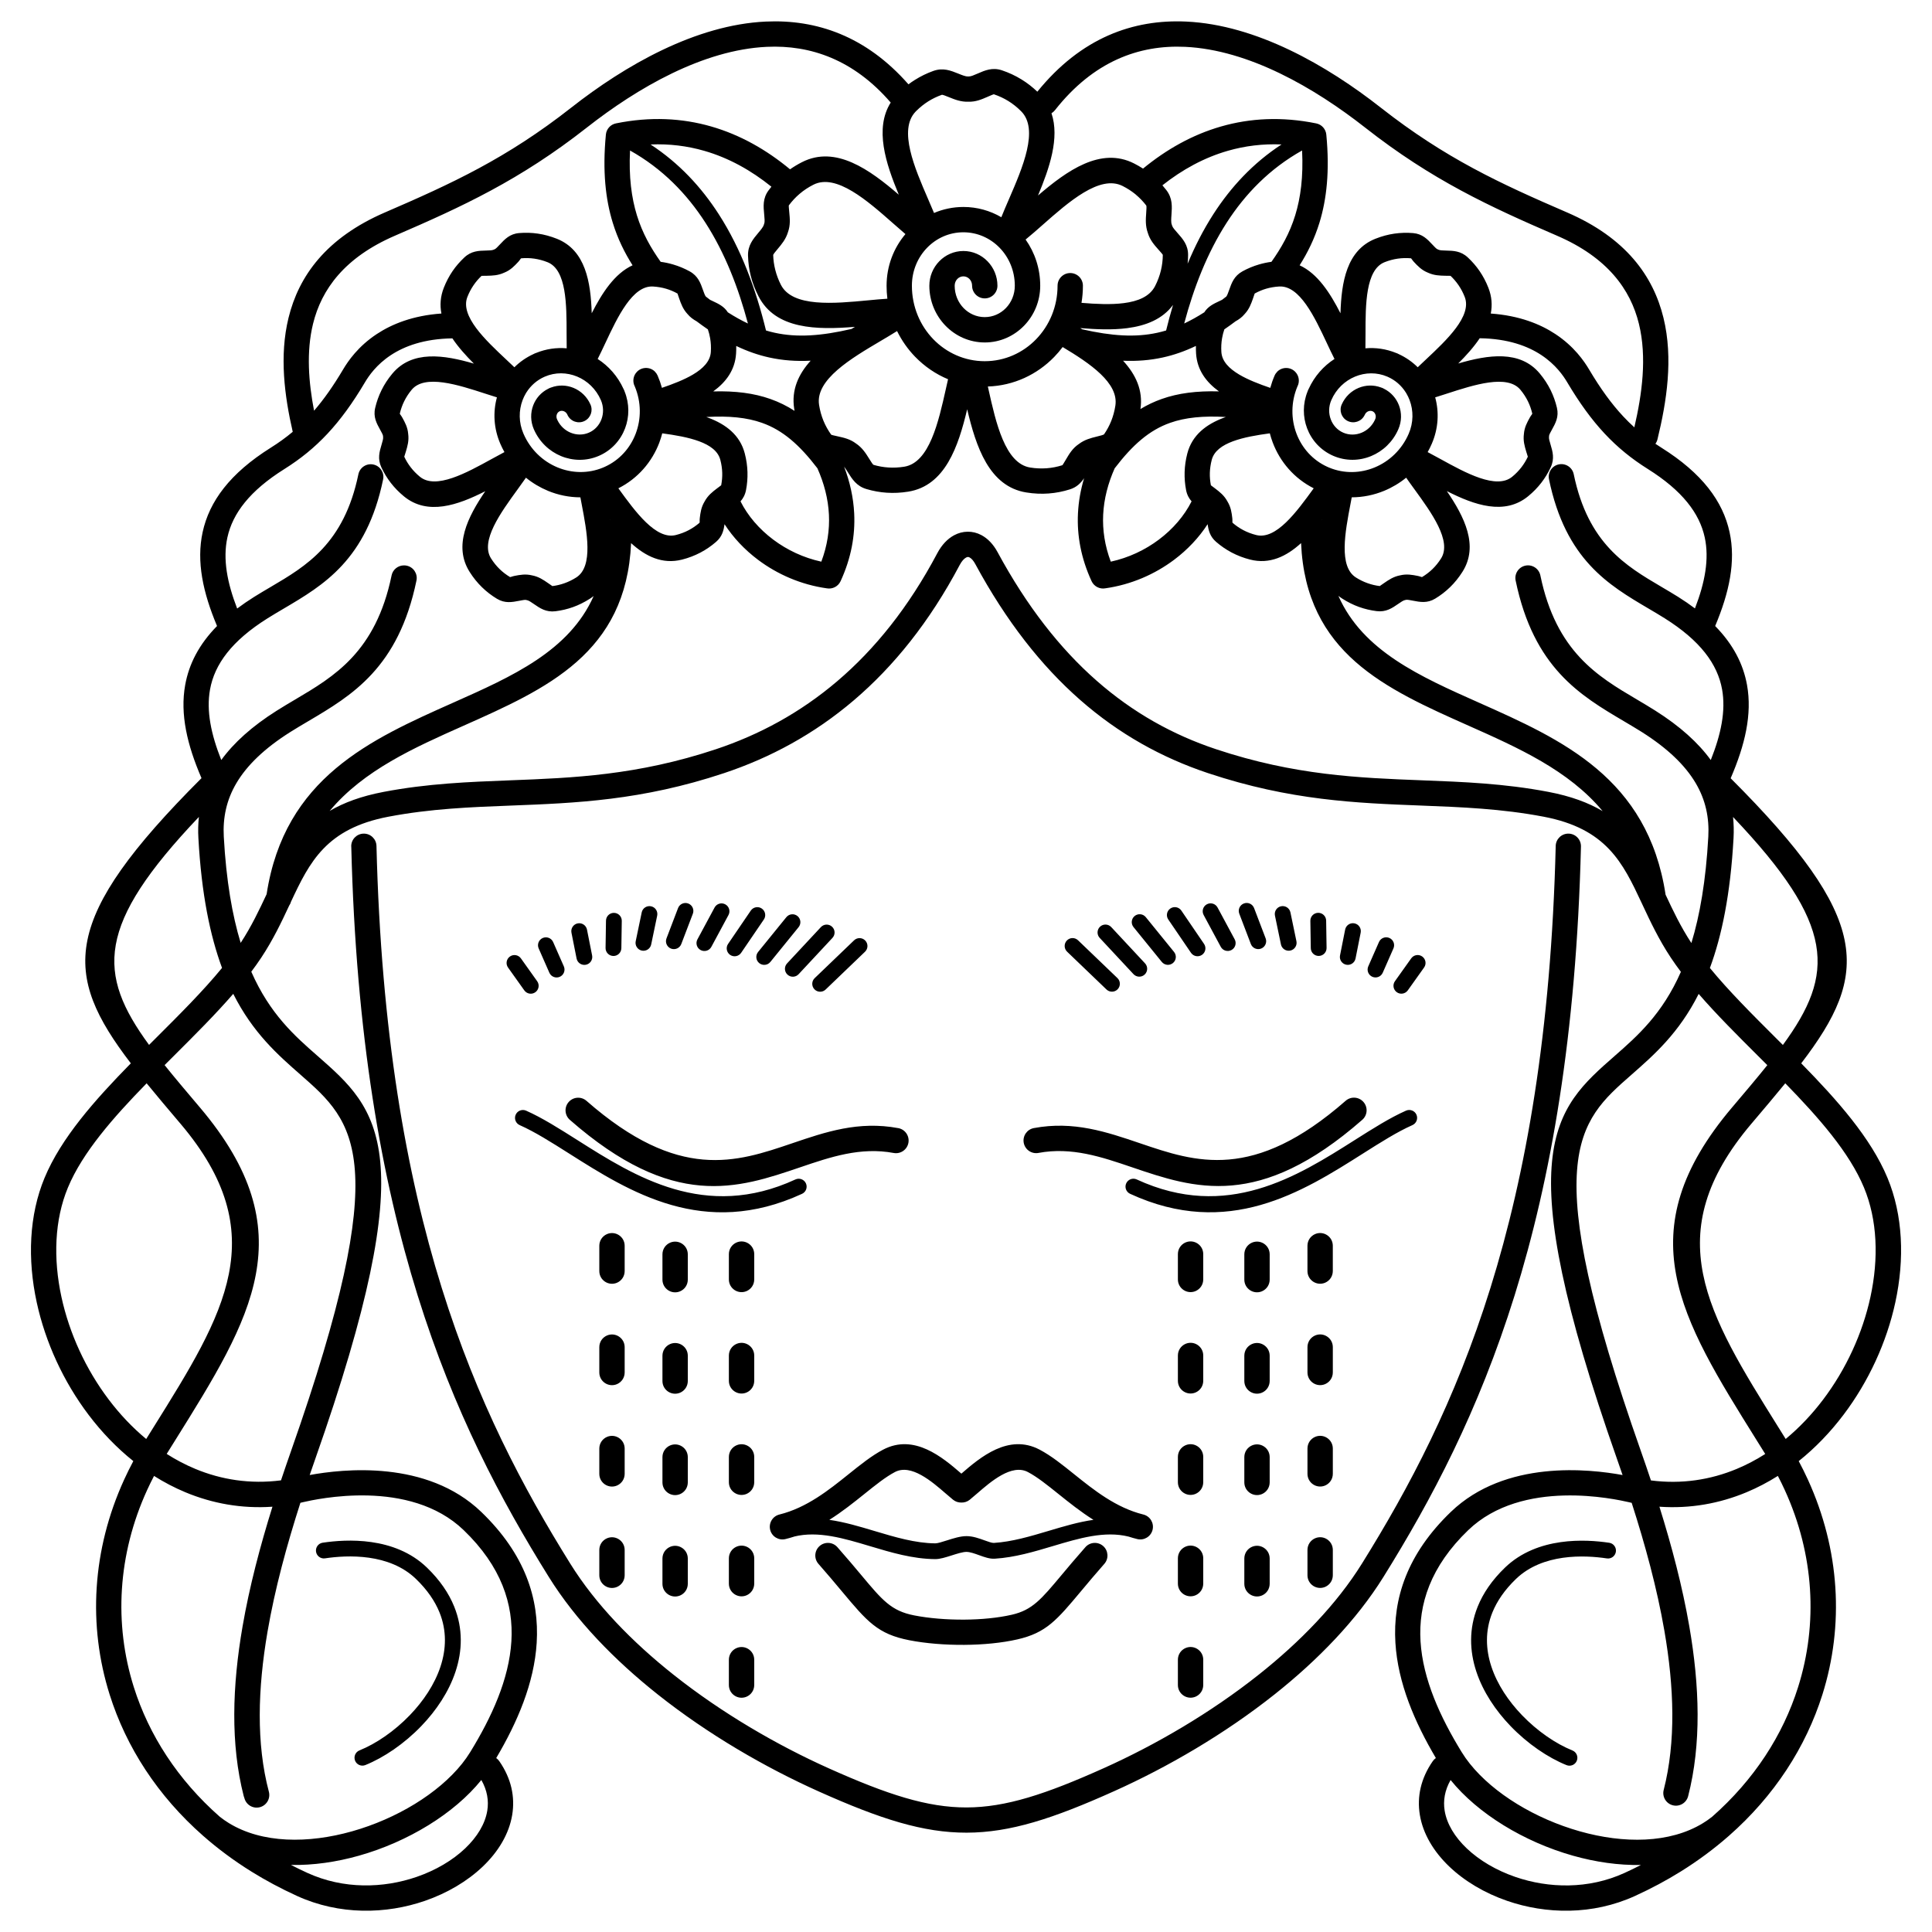 <?xml version="1.0" encoding="UTF-8"?>
<!-- Uploaded to: SVG Repo, www.svgrepo.com, Generator: SVG Repo Mixer Tools -->
<svg fill="#000000" width="800px" height="800px" version="1.1" viewBox="144 144 512 512" xmlns="http://www.w3.org/2000/svg">
 <path d="m505.61 254.06c-0.824 1.652-2.836 2.32-4.488 1.496-1.621-0.812-2.297-2.762-1.539-4.394 0.914-2.059 2.551-3.578 4.469-4.367 1.844-0.762 3.953-0.852 5.938-0.109 0.27 0.078 0.527 0.191 0.766 0.332 1.902 0.941 3.281 2.543 3.992 4.414 0.738 1.953 0.742 4.211-0.168 6.309l-0.004 0.008c-1.457 3.359-4.102 5.832-7.203 7.113-3.129 1.293-6.723 1.375-10.043-0.062-3.328-1.441-5.734-4.121-6.934-7.293-1.145-3.023-1.188-6.508 0.125-9.77 0.07-0.234 0.168-0.457 0.289-0.668 1.539-3.379 3.957-6.082 6.848-7.941-0.668-1.305-1.352-2.758-2.062-4.277-3.215-6.84-7.168-15.254-12.613-14.926-1.227 0.074-2.363 0.273-3.43 0.582-1.047 0.305-2.059 0.738-3.047 1.281-0.016 0.008-0.215 0.641-0.449 1.316-0.48 1.371-0.98 2.789-2.184 4.09-0.734 0.891-1.566 1.477-2.426 1.945-1.008 0.758-2 1.473-2.981 2.141-0.262 0.758-0.465 1.547-0.605 2.367-0.199 1.16-0.266 2.371-0.184 3.644 0.16 2.481 2.078 4.394 4.711 5.961 2.34 1.391 5.297 2.527 8.25 3.539 0.297-1.09 0.676-2.176 1.137-3.242 0.172-0.398 0.414-0.75 0.707-1.039l-0.008-0.008c1.312-1.312 3.438-1.312 4.75 0 1.074 1.074 1.27 2.695 0.582 3.969-1.715 4.148-1.68 8.586-0.227 12.434 1.441 3.809 4.273 7.031 8.176 8.805 0.18 0.059 0.355 0.137 0.523 0.227 3.969 1.633 8.262 1.492 12.027-0.062 3.875-1.602 7.188-4.707 9.02-8.93 1.281-2.961 1.277-6.144 0.238-8.902-0.234-0.621-0.523-1.223-0.863-1.793-0.059-0.086-0.113-0.172-0.16-0.262-1.137-1.797-2.785-3.269-4.848-4.16-2.816-1.219-5.883-1.141-8.57-0.031-2.715 1.121-5.031 3.293-6.312 6.254-0.734 1.695-0.734 3.519-0.137 5.098 0.582 1.539 1.73 2.832 3.312 3.516 1.586 0.688 3.324 0.641 4.848 0.012 1.477-0.609 2.75-1.77 3.504-3.344 0.047-0.141 0.105-0.277 0.172-0.414 0.117-0.379 0.102-0.773-0.031-1.117-0.133-0.352-0.387-0.645-0.727-0.801l-0.051-0.023c-0.352-0.145-0.746-0.125-1.098 0.02-0.379 0.156-0.707 0.461-0.895 0.875-0.027 0.066-0.059 0.133-0.09 0.199zm-275.48 302.92c-1.145 0.168-2.211-0.625-2.379-1.77-0.168-1.145 0.625-2.211 1.77-2.379 3.191-0.477 7.906-0.875 12.879-0.164 5.094 0.727 10.441 2.613 14.719 6.734 3.473 3.344 5.82 6.832 7.246 10.355 2.363 5.852 2.172 11.738 0.359 17.223-1.77 5.356-5.098 10.312-9.078 14.445-4.516 4.691-9.906 8.348-14.824 10.336-1.074 0.43-2.293-0.09-2.723-1.164-0.43-1.074 0.09-2.293 1.164-2.723 4.402-1.777 9.258-5.086 13.363-9.352 3.57-3.711 6.547-8.125 8.109-12.855 1.52-4.602 1.695-9.512-0.258-14.352-1.207-2.992-3.234-5.984-6.262-8.898-3.539-3.406-8.062-4.981-12.406-5.602-4.469-0.637-8.766-0.273-11.684 0.164zm-33.426-196.48c-27.277 28.695-27.039 41.508-13.203 60.41 0.633-0.629 1.266-1.262 1.895-1.891 6.258-6.242 12.453-12.418 17.445-18.508-3.144-8.5-5.449-19.539-6.266-34.434-0.105-1.887-0.066-3.746 0.133-5.578zm-9.082 65.762c2.711 3.383 5.769 6.992 9.105 10.93l0.227 0.266c27.961 33.004 13.797 55.684-6.519 88.227-0.742 1.191-1.496 2.398-2.258 3.617 2.406 1.535 4.93 2.867 7.555 3.961 6.906 2.875 14.562 4.098 22.734 3.047 0.871-2.613 1.762-5.203 2.66-7.766 27.418-77.895 16.855-87.152 2.547-99.703-6.019-5.277-12.633-11.078-17.859-21.461-4.727 5.457-10.188 10.898-15.691 16.387-0.832 0.828-1.664 1.66-2.5 2.492zm-2.793 108.86c-0.656 1.254-1.27 2.512-1.848 3.773-7.781 17.039-8.824 35.383-3.519 52.203 4.008 12.715 11.664 24.578 22.789 34.363 0.777 0.613 1.578 1.172 2.394 1.672 8.848 5.43 21.047 5.461 32.652 2.188 11.793-3.328 22.836-10.016 29.164-17.934 0.777-0.973 1.5-2 2.16-3.07 5.656-9.215 10.285-19.266 10.902-29.348 0.602-9.816-2.652-19.855-12.637-29.461-14.352-13.812-39.039-8.219-42.641-7.402-0.59 0.133 0.355-0.066-0.336 0.082-0.098 0.02-0.199 0.043-0.297 0.062-3.621 11.258-6.773 22.84-8.719 34.188-2.574 15.02-3.031 29.602 0.363 42.395 0.473 1.789-0.598 3.621-2.387 4.094-1.789 0.473-3.621-0.598-4.094-2.387l-0.012-0.043c-0.066-0.156-0.125-0.32-0.168-0.492-3.543-13.793-3.043-29.223-0.312-44.988 1.824-10.543 4.652-21.254 7.922-31.723-8.23 0.566-15.977-0.875-23.055-3.82-2.898-1.207-5.68-2.664-8.332-4.34zm36.293 103.11c1.422 0.734 2.875 1.438 4.352 2.113 9.582 4.375 20.121 4.086 28.926 1.055 5.082-1.75 9.551-4.394 12.883-7.566 3.164-3.012 5.277-6.461 5.852-9.992 0.43-2.644-0.023-5.402-1.574-8.125-7.207 8.926-19.469 16.398-32.445 20.059-5.953 1.68-12.082 2.57-17.988 2.453zm54.371-28.336c0.312 0.223 0.594 0.5 0.828 0.836 3.215 4.633 4.188 9.488 3.426 14.188-0.816 5.031-3.648 9.777-7.844 13.77-4.031 3.832-9.344 7.004-15.32 9.062-10.254 3.531-22.59 3.844-33.887-1.316-4.297-1.961-8.316-4.117-12.059-6.445-4.644-2.887-8.902-6.055-12.777-9.461l-0.016-0.012c-12.082-10.617-20.402-23.535-24.781-37.422-5.789-18.363-4.656-38.387 3.836-56.977 0.758-1.656 1.566-3.297 2.434-4.914-4.41-3.527-8.379-7.668-11.832-12.227-6.707-8.855-11.48-19.301-13.766-29.828-2.492-11.488-2.035-23.129 2.078-33.012 4.394-10.562 13.27-20.57 22.859-30.348-18.172-23.742-18.75-38.129 18.73-75.574-3.789-8.781-5.723-16.938-4.324-24.695 0.996-5.535 3.641-10.727 8.441-15.621-3.731-8.863-5.512-17.082-3.816-24.883 1.773-8.16 7.238-15.582 18.074-22.383 2.066-1.297 3.984-2.676 5.801-4.199-2.18-9.488-3.582-20.137-1.117-30.199 2.707-11.066 9.941-21.191 25.562-27.941 8.82-3.809 16.926-7.41 24.906-11.715 7.961-4.293 15.891-9.328 24.445-16.047 14.277-11.211 32.992-21.953 51.562-22.816 13.379-0.621 26.555 3.801 37.816 16.633 0.547-0.414 1.105-0.797 1.676-1.156 1.582-1 3.219-1.789 4.91-2.394 2.59-0.926 4.602-0.109 6.703 0.738 0.906 0.367 1.844 0.746 2.43 0.719 0.105-0.004 0.211-0.004 0.316 0 0.496 0.023 1.375-0.359 2.231-0.734 2.027-0.883 3.981-1.734 6.512-0.887 1.805 0.605 3.535 1.402 5.188 2.422 1.473 0.906 2.867 1.98 4.188 3.242 11.613-14.336 25.426-19.234 39.461-18.582 18.57 0.863 37.285 11.605 51.562 22.816 8.559 6.719 16.484 11.754 24.445 16.047 7.977 4.301 16.086 7.906 24.906 11.715 15.621 6.746 22.855 16.875 25.562 27.941 2.637 10.77 0.844 22.215-1.59 32.184-0.105 0.441-0.297 0.84-0.547 1.188 0.516 0.348 1.043 0.691 1.578 1.027 10.836 6.801 16.305 14.223 18.074 22.383 1.695 7.801-0.086 16.02-3.816 24.883 4.797 4.894 7.441 10.09 8.441 15.621 1.402 7.769-0.539 15.938-4.336 24.727 37.449 37.426 36.863 51.805 18.699 75.543 9.59 9.781 18.465 19.789 22.859 30.348 4.113 9.883 4.57 21.523 2.078 33.012-2.285 10.527-7.059 20.973-13.766 29.828-3.449 4.555-7.418 8.699-11.832 12.227 0.863 1.617 1.676 3.258 2.434 4.914 8.488 18.59 9.625 38.613 3.836 56.977-4.379 13.883-12.699 26.801-24.781 37.422l-0.016 0.012c-3.875 3.406-8.137 6.574-12.777 9.461-3.742 2.328-7.762 4.481-12.059 6.445-11.297 5.16-23.629 4.848-33.887 1.316-5.981-2.059-11.293-5.227-15.32-9.062-4.195-3.992-7.027-8.738-7.844-13.77-0.766-4.703 0.211-9.555 3.426-14.188 0.23-0.336 0.512-0.613 0.828-0.836-5.609-9.492-10.07-19.855-10.723-30.535-0.715-11.664 3.066-23.5 14.684-34.684 14.449-13.906 36.746-11.391 45.52-9.777-0.477-1.387-0.953-2.769-1.438-4.141-28.914-82.145-16.902-92.676-0.629-106.95 5.969-5.234 12.578-11.031 17.52-22.262-0.945-1.254-1.84-2.512-2.676-3.773-3.191-4.816-5.43-9.578-7.535-14.082-0.074-0.133-0.141-0.273-0.195-0.418-5-10.688-9.34-19.68-25.977-22.844-11.199-2.129-21.762-2.535-32.547-2.953-17.016-0.656-34.578-1.332-56.332-8.574-12.316-4.102-23.672-10.395-34-19.473-10.277-9.031-19.535-20.816-27.719-35.938-0.496-0.918-1.016-1.496-1.512-1.758-0.172-0.09-0.32-0.137-0.449-0.133-0.137 0-0.305 0.055-0.5 0.16-0.57 0.309-1.148 0.965-1.68 1.965-8.012 15.129-17.512 26.875-28.062 35.863-10.582 9.016-22.211 15.246-34.445 19.316-21.754 7.242-39.316 7.918-56.332 8.574-10.789 0.414-21.348 0.824-32.547 2.953-16.469 3.133-20.891 11.977-25.824 22.523-0.102 0.375-0.266 0.723-0.48 1.027-2.066 4.418-4.277 9.078-7.398 13.793-0.828 1.246-1.711 2.492-2.648 3.734 4.941 11.254 11.559 17.059 17.539 22.301 16.273 14.27 28.285 24.801-0.629 106.95-0.48 1.371-0.961 2.746-1.434 4.133 8.805-1.613 31.051-4.094 45.473 9.785 11.617 11.184 15.398 23.02 14.684 34.684-0.652 10.68-5.113 21.043-10.723 30.535zm-92.746-84.551c0.668-1.074 1.336-2.141 1.992-3.191 18.797-30.102 31.895-51.082 7.098-80.352l-0.227-0.266c-3.156-3.727-6.09-7.188-8.75-10.449-8.891 9.105-16.992 18.336-20.859 27.629-3.562 8.562-3.926 18.805-1.711 29.023 2.082 9.598 6.438 19.125 12.559 27.203 2.918 3.856 6.238 7.375 9.898 10.406zm65.02-228.83c0.324-1.594 1.73-2.688 3.297-2.68 0.23 0 0.461 0.02 0.695 0.066 1.812 0.371 2.981 2.137 2.609 3.949-4.789 23.164-17.137 30.457-28.672 37.273-1.668 0.984-3.32 1.961-4.746 2.863-6.918 4.367-11.516 8.859-14.281 13.523-2.668 4.5-3.637 9.227-3.363 14.215 0.645 11.715 2.254 20.848 4.473 28.148 2.867-4.367 4.934-8.754 6.879-12.906 4.742-30.852 27.555-41.008 49.484-50.766 15.602-6.941 30.711-13.668 37.184-28.242-0.32 0.25-0.652 0.488-1.008 0.715-1.488 0.949-2.973 1.68-4.457 2.211-1.52 0.543-3.07 0.906-4.652 1.102-2.5 0.312-4.106-0.797-5.781-1.953-0.633-0.438-1.289-0.891-1.691-0.961-0.133-0.023-0.266-0.055-0.395-0.09-0.32-0.043-1.023 0.094-1.711 0.227-1.945 0.379-3.824 0.742-5.938-0.531-1.418-0.855-2.738-1.863-3.961-3.055-1.211-1.18-2.305-2.523-3.273-4.059-4.371-6.918-0.504-14.574 4.141-21.387-7.293 3.711-15.301 6.508-21.566 1.348-1.34-1.105-2.492-2.293-3.473-3.562-0.984-1.27-1.801-2.633-2.481-4.082-1.082-2.305-0.523-4.164 0.055-6.102 0.223-0.746 0.453-1.52 0.395-1.922-0.02-0.129-0.027-0.258-0.031-0.383-0.051-0.32-0.398-0.945-0.734-1.551-0.965-1.742-1.898-3.426-1.34-5.82 0.375-1.613 0.93-3.184 1.684-4.711 0.738-1.5 1.68-2.953 2.852-4.359 5.231-6.297 13.711-4.984 21.625-2.672-2.106-2.106-4.125-4.34-5.699-6.691-7.496 0.109-12.715 2.07-16.328 4.457-3.805 2.512-5.844 5.504-6.863 7.227-3.258 5.496-6.453 9.879-9.895 13.566-3.481 3.727-7.191 6.719-11.457 9.395-9.141 5.738-13.691 11.727-15.086 18.133-1.242 5.715-0.055 11.977 2.594 18.82 1.379-1.039 2.871-2.062 4.481-3.074 1.367-0.859 2.883-1.75 4.414-2.652 9.379-5.523 19.422-11.438 23.227-29.836 0.371-1.812 2.137-2.981 3.949-2.609 1.812 0.371 2.981 2.137 2.609 3.949-4.41 21.32-15.781 28.02-26.402 34.273-1.398 0.824-2.777 1.637-4.231 2.547-9.484 5.953-14.035 12.176-15.238 18.852-1.023 5.672 0.277 11.891 2.981 18.688 3.32-4.562 8.113-8.914 14.699-13.07 1.723-1.086 3.305-2.023 4.906-2.969 10.305-6.09 21.34-12.605 25.523-32.836zm329.35-39.262c2.035-8.762 3.391-18.539 1.211-27.441-2.238-9.148-8.363-17.586-21.707-23.348-8.926-3.856-17.152-7.512-25.43-11.977-8.297-4.473-16.543-9.707-25.418-16.676-13.414-10.531-30.828-20.613-47.703-21.398-12.234-0.57-24.316 3.844-34.5 16.793-0.262 0.332-0.574 0.605-0.918 0.809 2.211 6.527-0.527 14.523-3.57 21.797 7.668-6.582 16.613-12.977 25.453-8.496 0.832 0.422 1.625 0.879 2.379 1.367 6.199-5.094 13.086-8.984 20.676-11.164 7.707-2.215 16.117-2.664 25.219-0.816 1.484 0.297 2.539 1.531 2.676 2.965 0.93 9.695 0.086 17.164-1.816 23.352-1.328 4.316-3.156 7.969-5.254 11.293 4.769 2.188 8.094 7.363 10.824 12.711 0.25-8.242 1.625-16.711 9.238-19.742 1.703-0.676 3.375-1.125 5.031-1.363 1.68-0.242 3.336-0.285 4.981-0.145 2.465 0.211 3.777 1.617 5.137 3.074 0.504 0.539 1.023 1.098 1.309 1.203 0.102 0.039 0.203 0.082 0.301 0.133 0.367 0.18 1.164 0.199 1.938 0.219 2.023 0.047 3.965 0.094 5.82 1.832 1.184 1.105 2.227 2.305 3.121 3.617 0.91 1.336 1.688 2.797 2.32 4.41 0.926 2.356 1.062 4.637 0.637 6.832 7.555 0.543 13.098 2.781 17.129 5.441 4.957 3.273 7.609 7.164 8.938 9.402 3.012 5.074 5.922 9.086 9.027 12.41 0.961 1.031 1.945 1.996 2.957 2.914zm-190.26-83.887c-0.066 0.074-0.137 0.148-0.215 0.219-4.629 4.828-0.254 14.934 3.309 23.164 0.551 1.273 1.086 2.508 1.574 3.691 2.402-1.023 5.035-1.59 7.797-1.59 3.648 0 7.074 0.988 10.039 2.719 0.602-1.512 1.305-3.133 2.035-4.82 3.586-8.281 7.996-18.465 3.223-23.254-1.09-1.098-2.234-2-3.43-2.738-1.195-0.734-2.461-1.316-3.797-1.766-0.086-0.027-0.883 0.316-1.711 0.68-1.523 0.664-3.09 1.348-5.062 1.289-2 0.062-3.578-0.578-5.109-1.195-0.887-0.359-1.734-0.703-1.926-0.633-1.277 0.457-2.477 1.031-3.598 1.738-1.09 0.691-2.137 1.52-3.133 2.504zm-6.809-2.184c-9.824-11.383-21.262-15.309-32.832-14.77-16.875 0.785-34.293 10.867-47.703 21.398-8.875 6.969-17.121 12.203-25.418 16.676-8.277 4.465-16.504 8.121-25.43 11.977-13.34 5.762-19.465 14.199-21.707 23.348-1.82 7.438-1.176 15.48 0.27 23.031 2.609-3.019 5.113-6.578 7.684-10.914 1.328-2.238 3.981-6.133 8.938-9.402 4.031-2.66 9.574-4.902 17.129-5.441-0.426-2.195-0.289-4.477 0.637-6.832 0.633-1.609 1.41-3.074 2.32-4.41 0.895-1.309 1.938-2.508 3.121-3.617 1.855-1.738 3.797-1.785 5.82-1.832 0.773-0.02 1.57-0.039 1.938-0.219 0.098-0.051 0.199-0.094 0.301-0.133 0.285-0.105 0.805-0.664 1.309-1.203 1.359-1.457 2.672-2.863 5.137-3.074 1.645-0.141 3.301-0.102 4.981 0.145 1.656 0.238 3.328 0.688 5.031 1.363 7.613 3.031 8.988 11.504 9.238 19.742 2.727-5.348 6.055-10.523 10.824-12.711-2.098-3.324-3.926-6.977-5.254-11.293-1.902-6.188-2.746-13.656-1.816-23.352 0.137-1.434 1.191-2.668 2.676-2.965 9.105-1.848 17.512-1.398 25.219 0.816 7.684 2.211 14.652 6.168 20.91 11.359 0.992-0.695 2.055-1.336 3.195-1.914 8.906-4.516 17.918 2.008 25.625 8.641-3.465-8.309-6.481-17.539-2.141-24.426zm18.73 371.01c-0.77 0.023-1.551-0.219-2.199-0.738-0.578-0.465-1.25-1.047-1.98-1.68-3.625-3.141-9.145-7.922-13.426-5.672-2.481 1.301-5.168 3.461-8.074 5.793-2.856 2.293-5.906 4.738-9.32 6.883 3.981 0.562 7.969 1.754 12 2.961 5.352 1.602 10.781 3.231 16.094 3.266 0.605 0.004 1.805-0.379 3.07-0.781 1.742-0.555 3.59-1.141 5.207-1.133 1.676 0.008 3.258 0.578 4.738 1.113 1.031 0.371 1.992 0.719 2.5 0.688 4.836-0.305 9.711-1.762 14.508-3.191 3.996-1.195 7.941-2.371 11.879-2.926-3.41-2.144-6.457-4.59-9.312-6.879-2.906-2.332-5.594-4.492-8.074-5.793-4.285-2.25-9.801 2.531-13.426 5.672-0.73 0.633-1.402 1.215-1.98 1.68-0.648 0.52-1.43 0.762-2.199 0.738zm-44.309 9.023c-0.754 0.242-1.523 0.461-2.312 0.656-1.797 0.441-3.613-0.656-4.055-2.453-0.441-1.797 0.656-3.613 2.453-4.055 7.25-1.789 13.148-6.523 18.34-10.691 3.176-2.551 6.113-4.906 9.148-6.504 8.223-4.32 15.734 2.035 20.73 6.363 4.996-4.328 12.508-10.684 20.73-6.363 3.039 1.598 5.973 3.953 9.148 6.504 5.191 4.168 11.09 8.902 18.34 10.691 1.797 0.441 2.894 2.258 2.453 4.055-0.441 1.797-2.258 2.894-4.055 2.453-0.789-0.195-1.559-0.414-2.316-0.66-6.348-1.57-13.09 0.441-19.996 2.504-5.019 1.5-10.117 3.023-15.441 3.356-1.352 0.086-2.715-0.406-4.172-0.934-1.156-0.418-2.391-0.863-3.344-0.867-0.965-0.004-2.488 0.48-3.926 0.938-1.59 0.508-3.098 0.984-4.352 0.977-5.961-0.043-11.66-1.75-17.273-3.43-6.945-2.082-13.75-4.117-20.109-2.547zm-28.195-74.809c-0.008-2.406-2.445-4.023-4.668-3.094-1.25 0.535-2.047 1.734-2.051 3.094v6.719c0.008 2.406 2.445 4.023 4.668 3.094 1.25-0.535 2.047-1.734 2.051-3.094zm-6.719 87.328c0.008 2.406 2.445 4.023 4.668 3.094 1.25-0.535 2.047-1.734 2.051-3.094v-6.719c-0.008-2.406-2.445-4.023-4.668-3.094-1.25 0.535-2.047 1.734-2.051 3.094zm0-26.871c0.008 2.406 2.445 4.023 4.668 3.094 1.25-0.535 2.047-1.734 2.051-3.094v-6.719c-0.008-2.406-2.445-4.023-4.668-3.094-1.25 0.535-2.047 1.734-2.051 3.094zm0-26.871c0.008 2.406 2.445 4.023 4.668 3.094 1.25-0.535 2.047-1.734 2.051-3.094v-6.719c-0.008-2.406-2.445-4.023-4.668-3.094-1.25 0.535-2.047 1.734-2.051 3.094zm-10.012-35.855c-0.008-2.406-2.445-4.023-4.668-3.094-1.25 0.535-2.047 1.734-2.051 3.094v6.719c0.008 2.406 2.445 4.023 4.668 3.094 1.25-0.535 2.047-1.734 2.051-3.094zm34.336 2.219c-0.008-2.406-2.445-4.023-4.668-3.094-1.25 0.535-2.047 1.734-2.051 3.094v6.719c0.008 2.406 2.445 4.023 4.668 3.094 1.25-0.535 2.047-1.734 2.051-3.094zm0 26.871c-0.008-2.406-2.445-4.023-4.668-3.094-1.25 0.535-2.047 1.734-2.051 3.094v6.719c0.008 2.406 2.445 4.023 4.668 3.094 1.25-0.535 2.047-1.734 2.051-3.094zm0 26.871c-0.008-2.406-2.445-4.023-4.668-3.094-1.25 0.535-2.047 1.734-2.051 3.094v6.719c0.008 2.406 2.445 4.023 4.668 3.094 1.25-0.535 2.047-1.734 2.051-3.094zm0 26.871c-0.008-2.406-2.445-4.023-4.668-3.094-1.25 0.535-2.047 1.734-2.051 3.094v6.719c0.008 2.406 2.445 4.023 4.668 3.094 1.25-0.535 2.047-1.734 2.051-3.094zm0 26.871c-0.008-2.406-2.445-4.023-4.668-3.094-1.25 0.535-2.047 1.734-2.051 3.094v6.719c0.008 2.406 2.445 4.023 4.668 3.094 1.25-0.535 2.047-1.734 2.051-3.094zm-41.055-22.371c0.008 2.406 2.445 4.023 4.668 3.094 1.25-0.535 2.047-1.734 2.051-3.094v-6.719c-0.008-2.406-2.445-4.023-4.668-3.094-1.25 0.535-2.047 1.734-2.051 3.094zm0-26.871c0.008 2.406 2.445 4.023 4.668 3.094 1.25-0.535 2.047-1.734 2.051-3.094v-6.719c-0.008-2.406-2.445-4.023-4.668-3.094-1.25 0.535-2.047 1.734-2.051 3.094zm0-26.871c0.008 2.406 2.445 4.023 4.668 3.094 1.25-0.535 2.047-1.734 2.051-3.094v-6.719c-0.008-2.406-2.445-4.023-4.668-3.094-1.25 0.535-2.047 1.734-2.051 3.094zm67.516-114.53c0.832-0.801 2.16-0.777 2.961 0.059 0.801 0.832 0.777 2.16-0.059 2.961l-10.441 10.02c-0.832 0.801-2.16 0.777-2.961-0.059-0.801-0.832-0.777-2.16 0.059-2.961zm-8.797-3.5c0.789-0.848 2.113-0.895 2.961-0.105 0.848 0.789 0.895 2.113 0.105 2.961l-8.965 9.621c-0.789 0.848-2.113 0.895-2.961 0.105-0.848-0.789-0.895-2.113-0.105-2.961zm-9.152-2.633c0.73-0.898 2.047-1.031 2.945-0.305 0.898 0.73 1.031 2.047 0.305 2.945l-7.492 9.227c-0.73 0.898-2.047 1.031-2.945 0.305-0.898-0.73-1.031-2.047-0.305-2.945zm-9.426-1.742c0.652-0.957 1.957-1.203 2.91-0.551 0.957 0.652 1.203 1.957 0.551 2.91l-6.016 8.828c-0.652 0.957-1.957 1.203-2.91 0.551-0.957-0.652-1.203-1.957-0.551-2.91zm-9.598-0.812c0.547-1.02 1.816-1.402 2.836-0.852 1.02 0.547 1.402 1.816 0.852 2.836l-4.539 8.434c-0.547 1.02-1.816 1.402-2.836 0.852-1.02-0.547-1.402-1.816-0.852-2.836zm-9.676 0.145c0.414-1.082 1.625-1.625 2.707-1.215 1.082 0.414 1.625 1.625 1.215 2.707l-3.066 8.035c-0.414 1.082-1.625 1.625-2.707 1.215-1.082-0.414-1.625-1.625-1.215-2.707zm-9.633 1.148c0.234-1.133 1.344-1.859 2.477-1.625 1.133 0.234 1.859 1.344 1.625 2.477l-1.59 7.641c-0.234 1.133-1.344 1.859-2.477 1.625s-1.859-1.344-1.625-2.477zm-9.465 2.176c0.02-1.156 0.969-2.078 2.125-2.059 1.156 0.02 2.078 0.969 2.059 2.125l-0.113 7.242c-0.02 1.156-0.969 2.078-2.125 2.059-1.156-0.02-2.078-0.969-2.059-2.125zm-9.152 3.188c-0.223-1.137 0.52-2.238 1.656-2.461 1.137-0.223 2.238 0.52 2.461 1.656l1.359 6.848c0.223 1.137-0.52 2.238-1.656 2.461s-2.238-0.52-2.461-1.656zm-8.688 4.176c-0.465-1.059 0.016-2.297 1.074-2.762 1.059-0.465 2.297 0.016 2.762 1.074l2.836 6.449c0.465 1.059-0.016 2.297-1.074 2.762-1.059 0.465-2.297-0.016-2.762-1.074zm-8.117 5.066c-0.672-0.941-0.449-2.25 0.492-2.918 0.941-0.672 2.25-0.449 2.918 0.492l4.312 6.055c0.672 0.941 0.449 2.25-0.492 2.918-0.941 0.672-2.25 0.449-2.918-0.492zm76.156 56.164c1.051-0.484 2.297-0.027 2.781 1.023 0.484 1.051 0.027 2.297-1.023 2.781-25.965 11.98-45.703-0.523-61.707-10.664-4.707-2.981-9.074-5.75-13.109-7.539-1.059-0.465-1.539-1.703-1.074-2.762s1.703-1.539 2.762-1.074c4.281 1.898 8.793 4.758 13.648 7.832 15.145 9.594 33.824 21.426 57.723 10.402zm27.254-13.609c1.82 0.332 3.023 2.078 2.691 3.898-0.332 1.82-2.078 3.023-3.898 2.691-8.797-1.641-16.727 1.055-24.812 3.805-16.512 5.613-33.605 11.426-61.012-12.582-1.391-1.219-1.531-3.332-0.316-4.723 1.219-1.391 3.332-1.531 4.723-0.316 24.492 21.457 39.73 16.273 54.449 11.27 8.91-3.031 17.652-6.004 28.172-4.039zm-21.414-174.85c-4.75-6.211-9.172-10.102-14.699-12.055-4.027-1.422-8.77-1.891-14.758-1.547 0.156 0.055 0.309 0.109 0.465 0.168 4.731 1.758 8.469 4.606 9.738 9.504 0.434 1.672 0.664 3.309 0.711 4.93 0.047 1.629-0.086 3.207-0.383 4.75-0.25 1.289-0.781 2.231-1.461 3.004 1.91 3.805 4.914 7.324 8.684 10.148 3.641 2.731 7.984 4.797 12.73 5.832 1.602-4.254 2.211-8.422 2.016-12.457-0.203-4.211-1.289-8.324-3.047-12.281zm-27.625-20.383c5.894-0.16 10.789 0.465 15.156 2.008 2.285 0.805 4.394 1.848 6.398 3.144-0.035-0.188-0.066-0.375-0.094-0.566-0.781-5.008 1.145-9.16 4.363-12.727-3.828 0.191-7.41-0.07-10.93-0.84-2.973-0.652-5.867-1.664-8.793-3.066 0.016 0.664 0 1.34-0.043 2.031-0.281 4.344-2.648 7.543-6.055 10.016zm34.691 19.941c1.523 3.988 2.461 8.137 2.672 12.41 0.281 5.828-0.797 11.836-3.609 17.941-0.656 1.426-2.188 2.168-3.664 1.891-6.832-0.965-13.078-3.711-18.184-7.539-3.586-2.688-6.617-5.922-8.906-9.453-0.234 1.676-0.629 3.285-2.25 4.684-1.266 1.098-2.633 2.043-4.125 2.828-1.512 0.793-3.125 1.422-4.867 1.863-5.231 1.332-9.664-0.848-13.523-4.359-1.285 29.199-22.387 38.594-44.379 48.379-13.074 5.816-26.488 11.785-35.496 22.59 3.719-2.191 8.355-3.918 14.332-5.055 11.637-2.215 22.477-2.633 33.547-3.059 16.547-0.637 33.629-1.297 54.469-8.234 11.426-3.805 22.293-9.625 32.191-18.059 9.93-8.461 18.895-19.559 26.488-33.895 1.176-2.223 2.723-3.82 4.434-4.746 1.137-0.613 2.348-0.934 3.594-0.949 1.258-0.016 2.488 0.281 3.648 0.895 1.645 0.871 3.133 2.371 4.293 4.516 7.777 14.375 16.547 25.547 26.25 34.074 9.652 8.484 20.223 14.352 31.664 18.16 20.836 6.938 37.918 7.594 54.469 8.234 11.07 0.426 21.906 0.844 33.547 3.059 6.023 1.145 10.684 2.891 14.422 5.109-9.008-10.836-22.445-16.816-35.539-22.645-21.992-9.785-43.094-19.18-44.379-48.379-3.859 3.512-8.293 5.695-13.523 4.359-1.742-0.445-3.359-1.07-4.867-1.863-1.488-0.785-2.856-1.73-4.125-2.828-1.617-1.402-2.016-3.008-2.25-4.684-2.285 3.535-5.32 6.766-8.906 9.453-5.106 3.824-11.352 6.57-18.184 7.539-1.477 0.277-3.004-0.465-3.664-1.891-2.812-6.106-3.891-12.113-3.609-17.941 0.156-3.188 0.715-6.305 1.625-9.34-0.875 1.277-1.945 2.383-3.762 2.953-1.82 0.574-3.684 0.945-5.613 1.09-1.902 0.145-3.879 0.062-5.945-0.27-9.867-1.586-13.328-12.156-15.664-22.047-2.336 9.828-5.816 20.258-15.613 21.832-1.965 0.316-3.848 0.402-5.672 0.285-1.832-0.117-3.621-0.445-5.375-0.961-2.66-0.777-3.805-2.617-5.004-4.535-0.316-0.504-0.637-1.02-0.953-1.418zm-36.117-36.387c-0.98-0.668-1.973-1.383-2.981-2.141-0.859-0.473-1.691-1.055-2.426-1.945-1.203-1.301-1.699-2.715-2.184-4.09-0.238-0.676-0.438-1.309-0.449-1.316-0.988-0.547-2-0.977-3.047-1.281-1.066-0.312-2.203-0.508-3.43-0.582-5.441-0.328-9.398 8.082-12.613 14.926-0.715 1.516-1.395 2.969-2.062 4.277 2.891 1.859 5.309 4.562 6.848 7.941 0.117 0.211 0.215 0.434 0.289 0.668 1.312 3.266 1.27 6.746 0.125 9.77-1.199 3.172-3.606 5.852-6.934 7.293-3.32 1.438-6.914 1.355-10.043 0.062-3.098-1.281-5.742-3.754-7.203-7.113l-0.004-0.008c-0.906-2.098-0.906-4.356-0.168-6.309 0.707-1.871 2.086-3.473 3.992-4.414 0.238-0.141 0.492-0.254 0.766-0.332 1.984-0.742 4.09-0.652 5.938 0.109 1.914 0.793 3.551 2.309 4.469 4.367 0.758 1.633 0.082 3.582-1.539 4.394-1.652 0.824-3.66 0.156-4.488-1.496-0.031-0.066-0.062-0.133-0.09-0.199-0.188-0.414-0.516-0.719-0.895-0.875-0.352-0.145-0.742-0.164-1.098-0.02l-0.051 0.023c-0.34 0.156-0.594 0.449-0.727 0.801-0.129 0.348-0.148 0.738-0.031 1.117 0.066 0.133 0.125 0.273 0.172 0.414 0.75 1.574 2.027 2.734 3.504 3.344 1.523 0.629 3.262 0.676 4.848-0.012 1.578-0.684 2.731-1.977 3.312-3.516 0.598-1.578 0.598-3.402-0.137-5.098-1.281-2.957-3.602-5.133-6.312-6.254-2.688-1.109-5.758-1.188-8.57 0.031-2.062 0.895-3.711 2.367-4.848 4.16-0.051 0.09-0.102 0.18-0.16 0.262-0.34 0.57-0.629 1.168-0.863 1.793-1.043 2.754-1.047 5.938 0.238 8.902 1.828 4.223 5.141 7.328 9.02 8.93 3.766 1.555 8.059 1.695 12.027 0.062 0.168-0.09 0.344-0.168 0.523-0.227 3.902-1.773 6.734-4.996 8.176-8.805 1.457-3.848 1.492-8.285-0.227-12.434-0.688-1.273-0.492-2.894 0.582-3.969 1.312-1.312 3.438-1.312 4.75 0l-0.008 0.008c0.289 0.289 0.531 0.641 0.707 1.039 0.461 1.07 0.84 2.152 1.137 3.242 2.957-1.012 5.914-2.148 8.25-3.539 2.633-1.566 4.551-3.481 4.711-5.961 0.082-1.273 0.016-2.484-0.184-3.644-0.141-0.82-0.344-1.605-0.605-2.367zm-0.539-8.699c0.379 0.297 0.754 0.586 1.129 0.871 0.227 0.113 0.473 0.23 0.719 0.344 1.52 0.711 2.992 1.398 3.992 2.969 1.816 1.16 3.582 2.148 5.324 2.965-2.519-9.445-6.066-18.645-11.242-26.684-4.965-7.715-11.449-14.371-20-19.164-0.348 6.988 0.391 12.52 1.816 17.156 1.48 4.816 3.738 8.734 6.305 12.348 1.129 0.148 2.215 0.379 3.273 0.691 1.574 0.461 3.039 1.078 4.41 1.832 2.223 1.227 2.871 3.07 3.547 4.992 0.234 0.66 0.473 1.344 0.727 1.68zm15.957 9c0.77 0.23 1.543 0.434 2.316 0.602 5.973 1.309 12.355 0.848 20.352-1.012 0.301-0.188 0.605-0.371 0.906-0.555-10.062 0.816-21.043 0.723-25.562-8.105-0.918-1.793-1.59-3.562-2.035-5.316-0.449-1.762-0.688-3.566-0.742-5.418-0.082-2.738 1.316-4.402 2.773-6.133 0.617-0.734 1.254-1.492 1.414-2.078 0.031-0.113 0.066-0.223 0.105-0.328 0.18-0.469 0.086-1.422-0.004-2.348-0.215-2.195-0.422-4.316 1.168-6.461 0.242-0.324 0.488-0.645 0.742-0.953-5.387-4.34-11.324-7.648-17.809-9.512-4.469-1.285-9.207-1.891-14.215-1.68 7.539 4.926 13.438 11.285 18.082 18.5 5.969 9.273 9.855 19.949 12.508 30.797zm-60.957 5.961c2.66-1.09 5.438-1.473 8.137-1.238-0.027-1.25-0.027-2.566-0.027-3.938 0-7.566 0-16.871-5.043-18.879-1.168-0.465-2.336-0.773-3.508-0.945-1.148-0.168-2.309-0.191-3.484-0.09-0.113 0.008-0.324 0.461-0.781 0.949-1.004 1.078-2.039 2.188-3.707 2.852-1.617 0.754-3.129 0.793-4.59 0.824-0.727 0.016-1.398 0.008-1.414 0.02-0.785 0.734-1.504 1.566-2.148 2.516-0.629 0.922-1.168 1.938-1.613 3.07-1.992 5.07 4.789 11.438 10.305 16.613 0.742 0.695 1.465 1.375 2.148 2.031 1.43-1.422 3.129-2.613 5.059-3.496 0.207-0.117 0.43-0.215 0.664-0.289zm-9.457 24.047c-1.758-4.055-1.969-8.383-0.898-12.289-0.992-0.305-2.016-0.641-3.074-0.98-7.195-2.34-16.043-5.215-19.52-1.027-0.805 0.969-1.461 1.984-1.984 3.047-0.512 1.035-0.891 2.125-1.156 3.269-0.023 0.098 0.336 0.465 0.656 1.047 0.703 1.27 1.426 2.574 1.562 4.32 0.246 1.816-0.191 3.285-0.617 4.703-0.211 0.699-0.43 1.332-0.422 1.352 0.465 0.992 1.031 1.934 1.719 2.82 0.688 0.891 1.492 1.719 2.426 2.488 4.199 3.457 12.352-1.027 18.98-4.68 1.184-0.652 2.328-1.281 3.422-1.852-0.398-0.711-0.766-1.453-1.098-2.219zm12.613 12.473c-2.078-0.859-4.043-2.027-5.816-3.469-0.699 1.008-1.461 2.055-2.246 3.141-4.449 6.121-9.918 13.648-7.008 18.25 0.68 1.074 1.441 2.012 2.277 2.828 0.824 0.805 1.746 1.5 2.754 2.109 0.09 0.055 0.551-0.18 1.211-0.309 1.41-0.273 2.856-0.555 4.562-0.148 1.805 0.328 3.07 1.203 4.297 2.051 0.59 0.406 1.156 0.801 1.16 0.801 1.09-0.137 2.16-0.383 3.211-0.762 1.086-0.387 2.125-0.895 3.121-1.527 4.582-2.922 2.836-12.062 1.414-19.492-0.113-0.586-0.223-1.164-0.328-1.738-2.961-0.008-5.887-0.605-8.605-1.73zm29.543-12.801c-1.945 5.141-5.699 9.539-10.867 12.141l0.062 0.09c4.441 6.117 9.906 13.633 15.18 12.293 1.25-0.32 2.379-0.75 3.398-1.289 1.039-0.547 1.988-1.203 2.863-1.961 0.094-0.082-0.012-0.566 0.07-1.238 0.176-1.418 0.355-2.875 1.266-4.375 0.871-1.637 2.098-2.574 3.285-3.477 0.574-0.438 1.117-0.824 1.121-0.844 0.211-1.105 0.309-2.207 0.277-3.305-0.031-1.109-0.195-2.25-0.504-3.434-0.613-2.359-2.785-3.867-5.594-4.91-2.863-1.062-6.383-1.656-9.797-2.117-0.211 0.824-0.469 1.637-0.77 2.43zm-13 20.523-0.039-0.051 0.012 0.074zm-68.664 86.559c-0.043-1.848 1.418-3.383 3.266-3.426 1.848-0.043 3.383 1.418 3.426 3.266 1.215 49.223 7.848 86.816 17.289 117.1 9.414 30.199 21.637 53.137 34.059 73.082 6.738 10.824 16.43 20.777 27.406 29.477 12.898 10.227 27.527 18.695 41.238 24.836 15.418 6.898 26 10.336 36.398 10.312 10.387-0.023 20.973-3.504 36.391-10.43 13.672-6.144 28.234-14.602 41.078-24.801 10.93-8.68 20.582-18.602 27.301-29.395 12.418-19.945 24.645-42.883 34.059-73.082 9.438-30.281 16.074-67.875 17.289-117.1 0.043-1.848 1.578-3.309 3.426-3.266 1.848 0.043 3.309 1.578 3.266 3.426-1.234 49.949-7.977 88.141-17.578 118.93-9.625 30.871-22.098 54.285-34.766 74.633-7.152 11.484-17.332 21.973-28.82 31.098-13.281 10.547-28.363 19.301-42.52 25.664-16.27 7.312-27.594 10.984-39.117 11.008-11.516 0.023-22.844-3.602-39.125-10.891-14.195-6.356-29.34-15.121-42.68-25.699-11.531-9.145-21.754-19.66-28.93-31.184-12.668-20.344-25.141-43.758-34.766-74.633-9.598-30.793-16.344-68.984-17.578-118.93zm243.4 108.05c-0.008-2.406-2.445-4.023-4.668-3.094-1.25 0.535-2.047 1.734-2.051 3.094v6.719c0.008 2.406 2.445 4.023 4.668 3.094 1.25-0.535 2.047-1.734 2.051-3.094zm-6.719 87.328c0.008 2.406 2.445 4.023 4.668 3.094 1.25-0.535 2.047-1.734 2.051-3.094v-6.719c-0.008-2.406-2.445-4.023-4.668-3.094-1.25 0.535-2.047 1.734-2.051 3.094zm0-26.871c0.008 2.406 2.445 4.023 4.668 3.094 1.25-0.535 2.047-1.734 2.051-3.094v-6.719c-0.008-2.406-2.445-4.023-4.668-3.094-1.25 0.535-2.047 1.734-2.051 3.094zm0-26.871c0.008 2.406 2.445 4.023 4.668 3.094 1.25-0.535 2.047-1.734 2.051-3.094v-6.719c-0.008-2.406-2.445-4.023-4.668-3.094-1.25 0.535-2.047 1.734-2.051 3.094zm23.449-35.855c-0.008-2.406-2.445-4.023-4.668-3.094-1.25 0.535-2.047 1.734-2.051 3.094v6.719c0.008 2.406 2.445 4.023 4.668 3.094 1.25-0.535 2.047-1.734 2.051-3.094zm-34.336 2.219c-0.008-2.406-2.445-4.023-4.668-3.094-1.25 0.535-2.047 1.734-2.051 3.094v6.719c0.008 2.406 2.445 4.023 4.668 3.094 1.25-0.535 2.047-1.734 2.051-3.094zm0 26.871c-0.008-2.406-2.445-4.023-4.668-3.094-1.25 0.535-2.047 1.734-2.051 3.094v6.719c0.008 2.406 2.445 4.023 4.668 3.094 1.25-0.535 2.047-1.734 2.051-3.094zm0 26.871c-0.008-2.406-2.445-4.023-4.668-3.094-1.25 0.535-2.047 1.734-2.051 3.094v6.719c0.008 2.406 2.445 4.023 4.668 3.094 1.25-0.535 2.047-1.734 2.051-3.094zm0 26.871c-0.008-2.406-2.445-4.023-4.668-3.094-1.25 0.535-2.047 1.734-2.051 3.094v6.719c0.008 2.406 2.445 4.023 4.668 3.094 1.25-0.535 2.047-1.734 2.051-3.094zm0 26.871c-0.008-2.406-2.445-4.023-4.668-3.094-1.25 0.535-2.047 1.734-2.051 3.094v6.719c0.008 2.406 2.445 4.023 4.668 3.094 1.25-0.535 2.047-1.734 2.051-3.094zm27.621-22.371c0.008 2.406 2.445 4.023 4.668 3.094 1.25-0.535 2.047-1.734 2.051-3.094v-6.719c-0.008-2.406-2.445-4.023-4.668-3.094-1.25 0.535-2.047 1.734-2.051 3.094zm0-26.871c0.008 2.406 2.445 4.023 4.668 3.094 1.25-0.535 2.047-1.734 2.051-3.094v-6.719c-0.008-2.406-2.445-4.023-4.668-3.094-1.25 0.535-2.047 1.734-2.051 3.094zm0-26.871c0.008 2.406 2.445 4.023 4.668 3.094 1.25-0.535 2.047-1.734 2.051-3.094v-6.719c-0.008-2.406-2.445-4.023-4.668-3.094-1.25 0.535-2.047 1.734-2.051 3.094zm-58.855 46.297c1.223-1.383 3.34-1.512 4.723-0.289 1.383 1.223 1.512 3.34 0.289 4.723-2.277 2.582-4.367 5.078-6.16 7.223-6.43 7.688-9.23 11.039-16.871 12.785-4.137 0.945-9.078 1.414-14.039 1.449-5.141 0.039-10.305-0.387-14.594-1.223-8.414-1.641-11.176-4.945-17.922-13.012-1.793-2.144-3.883-4.644-6.16-7.223-1.223-1.383-1.094-3.5 0.289-4.723 1.383-1.223 3.5-1.094 4.723 0.289 2.684 3.039 4.625 5.363 6.293 7.356 5.66 6.769 7.981 9.543 14.066 10.73 3.922 0.766 8.617 1.152 13.281 1.121 4.457-0.031 8.883-0.449 12.57-1.293 5.438-1.242 7.801-4.07 13.223-10.555 1.668-1.992 3.609-4.316 6.293-7.356zm-4.848-157.81c-0.832-0.801-0.859-2.125-0.059-2.961 0.801-0.832 2.125-0.859 2.961-0.059l10.441 10.02c0.832 0.801 0.859 2.125 0.059 2.961-0.801 0.832-2.125 0.859-2.961 0.059zm8.633-3.664c-0.789-0.848-0.738-2.172 0.105-2.961 0.848-0.789 2.172-0.738 2.961 0.105l8.965 9.621c0.789 0.848 0.738 2.172-0.105 2.961-0.848 0.789-2.172 0.738-2.961-0.105zm8.973-2.848c-0.73-0.898-0.594-2.215 0.305-2.945 0.898-0.73 2.215-0.594 2.945 0.305l7.492 9.227c0.73 0.898 0.594 2.215-0.305 2.945-0.898 0.73-2.215 0.594-2.945-0.305zm9.211-2.019c-0.652-0.957-0.406-2.258 0.551-2.91 0.957-0.652 2.258-0.406 2.91 0.551l6.016 8.828c0.652 0.957 0.406 2.258-0.551 2.91-0.957 0.652-2.258 0.406-2.91-0.551zm9.371-1.191c-0.547-1.02-0.168-2.289 0.852-2.836s2.289-0.168 2.836 0.852l4.539 8.434c0.547 1.02 0.168 2.289-0.852 2.836s-2.289 0.168-2.836-0.852zm9.445-0.344c-0.414-1.082 0.133-2.293 1.215-2.707 1.082-0.414 2.293 0.133 2.707 1.215l3.066 8.035c0.414 1.082-0.133 2.293-1.215 2.707-1.082 0.414-2.293-0.133-2.707-1.215zm9.453 0.508c-0.234-1.133 0.492-2.242 1.625-2.477 1.133-0.234 2.242 0.492 2.477 1.625l1.59 7.641c0.234 1.133-0.492 2.242-1.625 2.477-1.133 0.234-2.242-0.492-2.477-1.625zm9.383 1.387c-0.02-1.156 0.902-2.106 2.059-2.125 1.156-0.02 2.106 0.902 2.125 2.059l0.113 7.242c0.02 1.156-0.902 2.106-2.059 2.125s-2.106-0.902-2.125-2.059zm9.219 2.32c0.223-1.137 1.324-1.879 2.461-1.656 1.137 0.223 1.879 1.324 1.656 2.461l-1.359 6.848c-0.223 1.137-1.324 1.879-2.461 1.656-1.137-0.223-1.879-1.324-1.656-2.461zm8.965 3.293c0.465-1.059 1.703-1.539 2.762-1.074 1.059 0.465 1.539 1.703 1.074 2.762l-2.836 6.449c-0.465 1.059-1.703 1.539-2.762 1.074-1.059-0.465-1.539-1.703-1.074-2.762zm8.543 4.328c0.672-0.941 1.977-1.164 2.918-0.492 0.941 0.672 1.164 1.977 0.492 2.918l-4.312 6.055c-0.672 0.941-1.977 1.164-2.918 0.492-0.941-0.672-1.164-1.977-0.492-2.918zm-74.5 62.395c-1.051-0.484-1.508-1.73-1.023-2.781s1.73-1.508 2.781-1.023c23.898 11.027 42.574-0.809 57.723-10.402 4.856-3.078 9.367-5.934 13.648-7.832 1.059-0.465 2.297 0.016 2.762 1.074 0.465 1.059-0.016 2.297-1.074 2.762-4.031 1.789-8.402 4.555-13.109 7.539-16.004 10.141-35.742 22.641-61.707 10.664zm-24.289-10.828c-1.82 0.332-3.562-0.871-3.898-2.691-0.332-1.82 0.871-3.562 2.691-3.898 10.52-1.961 19.258 1.012 28.172 4.039 14.719 5.004 29.957 10.188 54.449-11.27 1.391-1.219 3.508-1.078 4.723 0.316 1.219 1.391 1.078 3.508-0.316 4.723-27.406 24.008-44.5 18.195-61.012 12.582-8.082-2.75-16.012-5.445-24.812-3.805zm27.031-197.14c1.777-1.078 3.644-1.965 5.644-2.672 4.363-1.543 9.262-2.168 15.156-2.008-3.406-2.477-5.773-5.672-6.055-10.016-0.043-0.688-0.059-1.363-0.043-2.031-2.926 1.402-5.82 2.414-8.793 3.066-3.391 0.742-6.84 1.012-10.508 0.859 3.344 3.637 5.336 7.828 4.602 12.801zm22.629 2.106c-5.988-0.344-10.73 0.125-14.758 1.547-5.531 1.953-9.953 5.844-14.699 12.055-1.758 3.957-2.84 8.066-3.047 12.281-0.195 4.039 0.414 8.203 2.016 12.457 4.75-1.035 9.09-3.102 12.73-5.832 3.769-2.824 6.773-6.348 8.684-10.148-0.68-0.777-1.215-1.715-1.461-3.004-0.297-1.543-0.43-3.121-0.383-4.75 0.047-1.621 0.277-3.258 0.711-4.93 1.27-4.898 5.012-7.746 9.738-9.504 0.152-0.059 0.309-0.113 0.465-0.168zm-38.031-23.23c7.781 1.77 14.035 2.191 19.891 0.906 0.777-0.172 1.547-0.371 2.316-0.602 0.555-2.269 1.164-4.527 1.832-6.769-2.801 3.781-7.18 5.512-12.18 6.156-3.965 0.512-8.273 0.32-12.402-0.02 0.18 0.109 0.359 0.219 0.539 0.332zm27-1.547c1.742-0.82 3.508-1.805 5.324-2.965 1-1.57 2.473-2.258 3.992-2.969 0.246-0.113 0.492-0.23 0.719-0.344 0.371-0.285 0.75-0.574 1.129-0.871 0.254-0.336 0.492-1.02 0.727-1.68 0.676-1.922 1.324-3.762 3.547-4.992 1.371-0.758 2.836-1.371 4.41-1.832 1.055-0.309 2.144-0.539 3.273-0.691 2.566-3.613 4.824-7.531 6.305-12.348 1.426-4.637 2.164-10.168 1.816-17.156-8.551 4.793-15.035 11.449-20 19.164-5.176 8.039-8.723 17.238-11.242 26.684zm0.914-15.855c1.906-4.57 4.148-8.969 6.801-13.094 4.644-7.215 10.543-13.574 18.082-18.5-5.008-0.207-9.746 0.395-14.215 1.68-6.305 1.812-12.094 4.988-17.359 9.152 0.355 0.402 0.699 0.82 1.027 1.242 1.688 2.184 1.535 4.348 1.375 6.598-0.07 0.969-0.141 1.969 0.07 2.523 0.047 0.121 0.082 0.238 0.113 0.359 0.148 0.477 0.766 1.172 1.367 1.848 1.465 1.652 2.879 3.246 2.856 5.91-0.008 0.762-0.047 1.52-0.121 2.273zm-13.723-18.297c-0.051-0.039-0.102-0.082-0.152-0.125-0.988-0.805-2.106-1.527-3.363-2.164-6.035-3.059-14.352 4.277-21.117 10.246-1.609 1.422-3.144 2.773-4.59 3.945 2.438 3.441 3.875 7.672 3.875 12.238 0 4.125-1.633 7.871-4.277 10.594-2.664 2.746-6.344 4.445-10.414 4.445-4.066 0-7.75-1.699-10.414-4.445-2.641-2.723-4.277-6.469-4.277-10.594 0-2.512 1-4.797 2.617-6.465 1.637-1.688 3.902-2.734 6.406-2.734s4.769 1.043 6.406 2.734c1.617 1.668 2.617 3.953 2.617 6.465 0 1.855-1.504 3.359-3.359 3.359-1.855 0-3.359-1.504-3.359-3.359 0-0.715-0.27-1.348-0.703-1.793-0.41-0.426-0.98-0.688-1.605-0.688s-1.191 0.262-1.605 0.688c-0.434 0.445-0.703 1.082-0.703 1.793 0 2.328 0.902 4.418 2.359 5.922 1.438 1.48 3.422 2.398 5.609 2.398 2.191 0 4.176-0.918 5.609-2.398 1.457-1.504 2.359-3.598 2.359-5.922 0-3.938-1.535-7.492-4.019-10.051-2.461-2.539-5.863-4.109-9.617-4.109-3.754 0-7.156 1.57-9.617 4.109-2.484 2.559-4.019 6.113-4.019 10.051 0 5.551 2.172 10.566 5.68 14.184 3.488 3.594 8.305 5.82 13.621 5.82 5.32 0 10.137-2.223 13.621-5.82 3.508-3.617 5.68-8.629 5.68-14.184 0-1.855 1.504-3.359 3.359-3.359s3.359 1.504 3.359 3.359c0 1.547-0.129 3.062-0.375 4.539 3.844 0.32 7.805 0.512 11.227 0.07 3.738-0.48 6.844-1.727 8.27-4.508 0.699-1.363 1.207-2.734 1.539-4.113 0.336-1.379 0.5-2.762 0.512-4.156 0-0.098-0.578-0.75-1.176-1.422-1.102-1.242-2.231-2.516-2.789-4.394-0.68-1.879-0.559-3.59-0.441-5.246 0.066-0.961 0.133-1.879 0.016-2.031-0.82-1.062-1.734-2.023-2.758-2.875zm49.27 86.207 0.027 0.023 0.012-0.074zm4.418 20.168c6.473 14.574 21.586 21.301 37.184 28.242 21.965 9.773 44.812 19.945 49.508 50.91 1.93 4.125 3.988 8.477 6.84 12.809 2.227-7.309 3.84-16.457 4.484-28.195 0.273-4.992-0.695-9.719-3.363-14.215-2.766-4.664-7.363-9.152-14.281-13.523-1.426-0.898-3.078-1.875-4.746-2.863-11.531-6.812-23.883-14.109-28.672-37.273-0.371-1.812 0.801-3.578 2.609-3.949 1.812-0.371 3.578 0.801 3.949 2.609 4.184 20.23 15.219 26.75 25.523 32.836 1.602 0.945 3.184 1.883 4.906 2.969 6.606 4.172 11.406 8.531 14.73 13.109 2.711-6.812 4.019-13.047 2.996-18.73-1.203-6.676-5.75-12.898-15.238-18.852-1.453-0.91-2.836-1.727-4.231-2.547-10.621-6.254-21.992-12.953-26.402-34.273-0.371-1.812 0.801-3.578 2.609-3.949 1.812-0.371 3.578 0.801 3.949 2.609 3.805 18.398 13.848 24.312 23.227 29.836 1.531 0.902 3.047 1.793 4.414 2.652 1.609 1.012 3.102 2.035 4.481 3.074 2.648-6.844 3.832-13.105 2.594-18.82-1.391-6.406-5.945-12.395-15.086-18.133-4.266-2.676-7.977-5.668-11.457-9.395-3.441-3.688-6.633-8.07-9.895-13.566-1.02-1.723-3.062-4.715-6.863-7.227-3.613-2.387-8.832-4.348-16.328-4.457-1.574 2.352-3.594 4.586-5.699 6.691 7.914-2.312 16.398-3.625 21.625 2.672 1.168 1.41 2.109 2.859 2.852 4.359 0.754 1.527 1.305 3.098 1.684 4.711 0.559 2.394-0.375 4.078-1.34 5.82-0.336 0.605-0.684 1.23-0.734 1.551-0.004 0.129-0.016 0.254-0.031 0.383-0.059 0.402 0.172 1.172 0.395 1.922 0.578 1.938 1.133 3.793 0.055 6.102-0.68 1.449-1.5 2.812-2.481 4.082-0.984 1.273-2.133 2.461-3.473 3.562-6.269 5.16-14.273 2.367-21.566-1.348 4.644 6.812 8.512 14.473 4.141 21.387-0.973 1.535-2.066 2.883-3.273 4.059-1.223 1.191-2.543 2.199-3.961 3.055-2.109 1.273-3.988 0.91-5.938 0.531-0.684-0.133-1.391-0.27-1.711-0.227-0.129 0.039-0.258 0.07-0.395 0.09-0.402 0.07-1.059 0.523-1.691 0.961-1.672 1.156-3.281 2.266-5.781 1.953-1.582-0.199-3.133-0.559-4.652-1.102-1.488-0.531-2.969-1.262-4.457-2.211-0.355-0.227-0.691-0.465-1.008-0.715zm7.148-65.648c2.699-0.234 5.477 0.152 8.137 1.238 0.234 0.07 0.457 0.168 0.664 0.289 1.93 0.883 3.629 2.078 5.059 3.496 0.688-0.66 1.406-1.336 2.148-2.031 5.516-5.176 12.301-11.539 10.305-16.613-0.445-1.133-0.984-2.148-1.613-3.07-0.645-0.945-1.363-1.777-2.148-2.516-0.012-0.012-0.684-0.004-1.414-0.02-1.461-0.035-2.973-0.07-4.59-0.824-1.664-0.664-2.699-1.773-3.707-2.852-0.453-0.488-0.668-0.938-0.781-0.949-1.176-0.102-2.336-0.074-3.484 0.09-1.172 0.172-2.34 0.48-3.508 0.945-5.043 2.008-5.043 11.312-5.043 18.879 0 1.367 0 2.688-0.027 3.938zm18.488 13c1.07 3.906 0.859 8.234-0.898 12.289-0.332 0.766-0.699 1.508-1.098 2.219 1.094 0.57 2.238 1.199 3.422 1.852 6.629 3.648 14.781 8.137 18.98 4.68 0.934-0.77 1.738-1.598 2.426-2.488 0.688-0.891 1.258-1.832 1.719-2.82 0.012-0.02-0.211-0.652-0.422-1.352-0.426-1.418-0.863-2.887-0.617-4.703 0.137-1.746 0.859-3.051 1.562-4.32 0.324-0.582 0.68-0.949 0.656-1.047-0.266-1.145-0.648-2.234-1.156-3.269-0.523-1.062-1.18-2.078-1.984-3.047-3.477-4.184-12.324-1.309-19.52 1.027-1.055 0.344-2.082 0.676-3.074 0.98zm-7.695 21.293c-1.773 1.441-3.734 2.609-5.816 3.469-2.723 1.125-5.644 1.723-8.605 1.73-0.105 0.574-0.219 1.152-0.328 1.738-1.422 7.434-3.168 16.57 1.414 19.492 0.996 0.637 2.035 1.141 3.121 1.527 1.051 0.375 2.121 0.625 3.211 0.762 0.004 0 0.57-0.391 1.16-0.801 1.227-0.848 2.496-1.723 4.297-2.051 1.703-0.406 3.152-0.125 4.562 0.148 0.664 0.129 1.121 0.363 1.211 0.309 1.008-0.609 1.926-1.309 2.754-2.109 0.84-0.816 1.598-1.754 2.277-2.828 2.906-4.602-2.562-12.129-7.008-18.25-0.789-1.086-1.551-2.133-2.246-3.141zm-24.492 2.812c-5.168-2.606-8.926-7.004-10.867-12.141-0.301-0.793-0.555-1.605-0.77-2.43-3.414 0.461-6.934 1.051-9.797 2.117-2.809 1.043-4.981 2.555-5.594 4.91-0.305 1.18-0.469 2.324-0.504 3.434-0.031 1.102 0.062 2.199 0.277 3.305 0.004 0.016 0.547 0.402 1.121 0.844 1.188 0.906 2.414 1.844 3.285 3.477 0.914 1.5 1.094 2.957 1.266 4.375 0.082 0.672-0.023 1.16 0.07 1.238 0.875 0.758 1.824 1.414 2.863 1.961 1.02 0.535 2.144 0.969 3.398 1.289 5.273 1.344 10.738-6.176 15.18-12.293l0.062-0.09zm-113.2-53.684c0-5.231 1.887-10.02 4.996-13.688-1.047-0.887-2.137-1.852-3.266-2.844-6.766-5.965-15.082-13.305-21.117-10.246-1.367 0.691-2.578 1.5-3.66 2.422-1.078 0.914-2.023 1.938-2.856 3.059-0.055 0.074 0.031 0.941 0.117 1.844 0.16 1.66 0.328 3.371-0.34 5.227-0.559 1.883-1.66 3.191-2.723 4.461-0.613 0.73-1.207 1.434-1.199 1.648 0.039 1.301 0.219 2.613 0.559 3.949 0.344 1.344 0.832 2.648 1.484 3.926 3.078 6.008 14.125 4.961 23.113 4.109 1.781-0.168 3.492-0.332 5.102-0.434-0.141-1.121-0.211-2.266-0.211-3.426zm7.594 18.852c-1.938-1.996-3.566-4.305-4.816-6.844-1.367 0.863-2.848 1.738-4.387 2.648-7.769 4.594-17.324 10.238-16.281 16.914 0.234 1.512 0.629 2.914 1.168 4.227 0.535 1.301 1.219 2.516 2.035 3.664 0.055 0.078 0.902 0.266 1.777 0.457 1.602 0.352 3.25 0.715 4.785 1.875 1.688 1.125 2.609 2.598 3.5 4.027 0.508 0.816 0.996 1.598 1.172 1.648 1.27 0.371 2.578 0.609 3.934 0.695 1.363 0.09 2.762 0.023 4.203-0.207 6.668-1.07 9.082-11.895 11.047-20.699 0.191-0.859 0.379-1.699 0.559-2.481-3.285-1.363-6.234-3.394-8.695-5.93zm36.848 0c-4.535 4.676-10.734 7.633-17.605 7.852l0.172 0.773c1.965 8.805 4.383 19.629 11.047 20.699 1.504 0.242 2.965 0.297 4.394 0.191 1.406-0.105 2.777-0.379 4.117-0.801 0.086-0.027 0.523-0.77 0.977-1.539 0.859-1.461 1.742-2.965 3.402-4.078 1.555-1.18 3.191-1.586 4.777-1.98 0.926-0.23 1.812-0.449 1.926-0.617 0.762-1.117 1.395-2.285 1.887-3.516 0.5-1.258 0.867-2.602 1.094-4.051 0.473-3.035-1.238-5.828-3.894-8.379-2.719-2.609-6.449-4.988-10.074-7.16-0.688 0.918-1.43 1.789-2.223 2.606zm147.06 314.27c1.145 0.168 1.938 1.23 1.77 2.379-0.168 1.145-1.23 1.938-2.379 1.77-2.918-0.438-7.215-0.801-11.684-0.164-4.344 0.621-8.867 2.195-12.406 5.602-3.027 2.914-5.051 5.906-6.262 8.898-1.953 4.84-1.781 9.75-0.258 14.352 1.562 4.731 4.539 9.145 8.109 12.855 4.106 4.266 8.961 7.574 13.363 9.352 1.074 0.43 1.594 1.648 1.164 2.723-0.43 1.074-1.648 1.594-2.723 1.164-4.918-1.984-10.309-5.644-14.824-10.336-3.981-4.133-7.305-9.09-9.078-14.445-1.812-5.484-2.004-11.371 0.359-17.223 1.422-3.527 3.769-7.012 7.246-10.355 4.281-4.121 9.625-6.004 14.719-6.734 4.973-0.711 9.688-0.312 12.879 0.164zm8.402 85.387c-5.906 0.117-12.035-0.773-17.988-2.453-12.98-3.664-25.242-11.133-32.445-20.059-1.555 2.723-2.004 5.481-1.574 8.125 0.574 3.531 2.688 6.981 5.852 9.992 3.332 3.168 7.797 5.816 12.883 7.566 8.805 3.031 19.344 3.32 28.926-1.055 1.48-0.676 2.93-1.379 4.352-2.113zm24.418-277.72c0.195 1.832 0.234 3.691 0.133 5.578-0.82 14.895-3.121 25.934-6.266 34.434 4.988 6.09 11.184 12.266 17.445 18.508 0.633 0.629 1.262 1.262 1.895 1.891 13.832-18.902 14.074-31.715-13.203-60.41zm11.875 174.62c-2.652 1.676-5.434 3.133-8.328 4.34-7.078 2.945-14.824 4.387-23.055 3.82 3.273 10.469 6.098 21.18 7.922 31.723 2.731 15.766 3.231 31.195-0.312 44.988-0.457 1.789-2.277 2.871-4.066 2.414-1.789-0.457-2.871-2.277-2.414-4.066 3.273-12.746 2.769-27.258 0.18-42.207-1.949-11.25-5.074-22.723-8.664-33.883-0.113-0.023-0.23-0.047-0.344-0.074-0.691-0.148 0.254 0.051-0.336-0.082-3.602-0.816-28.289-6.406-42.641 7.402-9.984 9.609-13.238 19.645-12.637 29.461 0.617 10.082 5.246 20.133 10.902 29.348 0.66 1.074 1.379 2.098 2.16 3.07 6.328 7.918 17.371 14.605 29.164 17.934 11.605 3.277 23.805 3.246 32.652-2.188 0.816-0.5 1.617-1.059 2.394-1.672 11.129-9.785 18.781-21.645 22.789-34.363 5.305-16.82 4.262-35.164-3.519-52.203-0.574-1.262-1.191-2.516-1.848-3.773zm1.965-104.05c-2.66 3.266-5.594 6.723-8.75 10.449l-0.227 0.266c-24.797 29.27-11.699 50.25 7.098 80.352 0.656 1.055 1.32 2.117 1.992 3.191 3.66-3.031 6.981-6.551 9.898-10.406 6.121-8.082 10.473-17.609 12.559-27.203 2.219-10.215 1.855-20.457-1.711-29.023-3.867-9.293-11.973-18.523-20.859-27.629zm-5.312 98.23c-0.758-1.219-1.512-2.426-2.258-3.617-20.32-32.543-34.48-55.223-6.519-88.227l0.227-0.266c3.336-3.938 6.394-7.547 9.105-10.93-0.832-0.832-1.664-1.664-2.5-2.492-5.508-5.492-10.965-10.934-15.691-16.387-5.223 10.383-11.84 16.18-17.859 21.461-14.312 12.547-24.871 21.809 2.547 99.703 0.902 2.562 1.793 5.152 2.66 7.766 8.172 1.051 15.824-0.172 22.734-3.047 2.625-1.094 5.148-2.426 7.555-3.961z"/>
</svg>